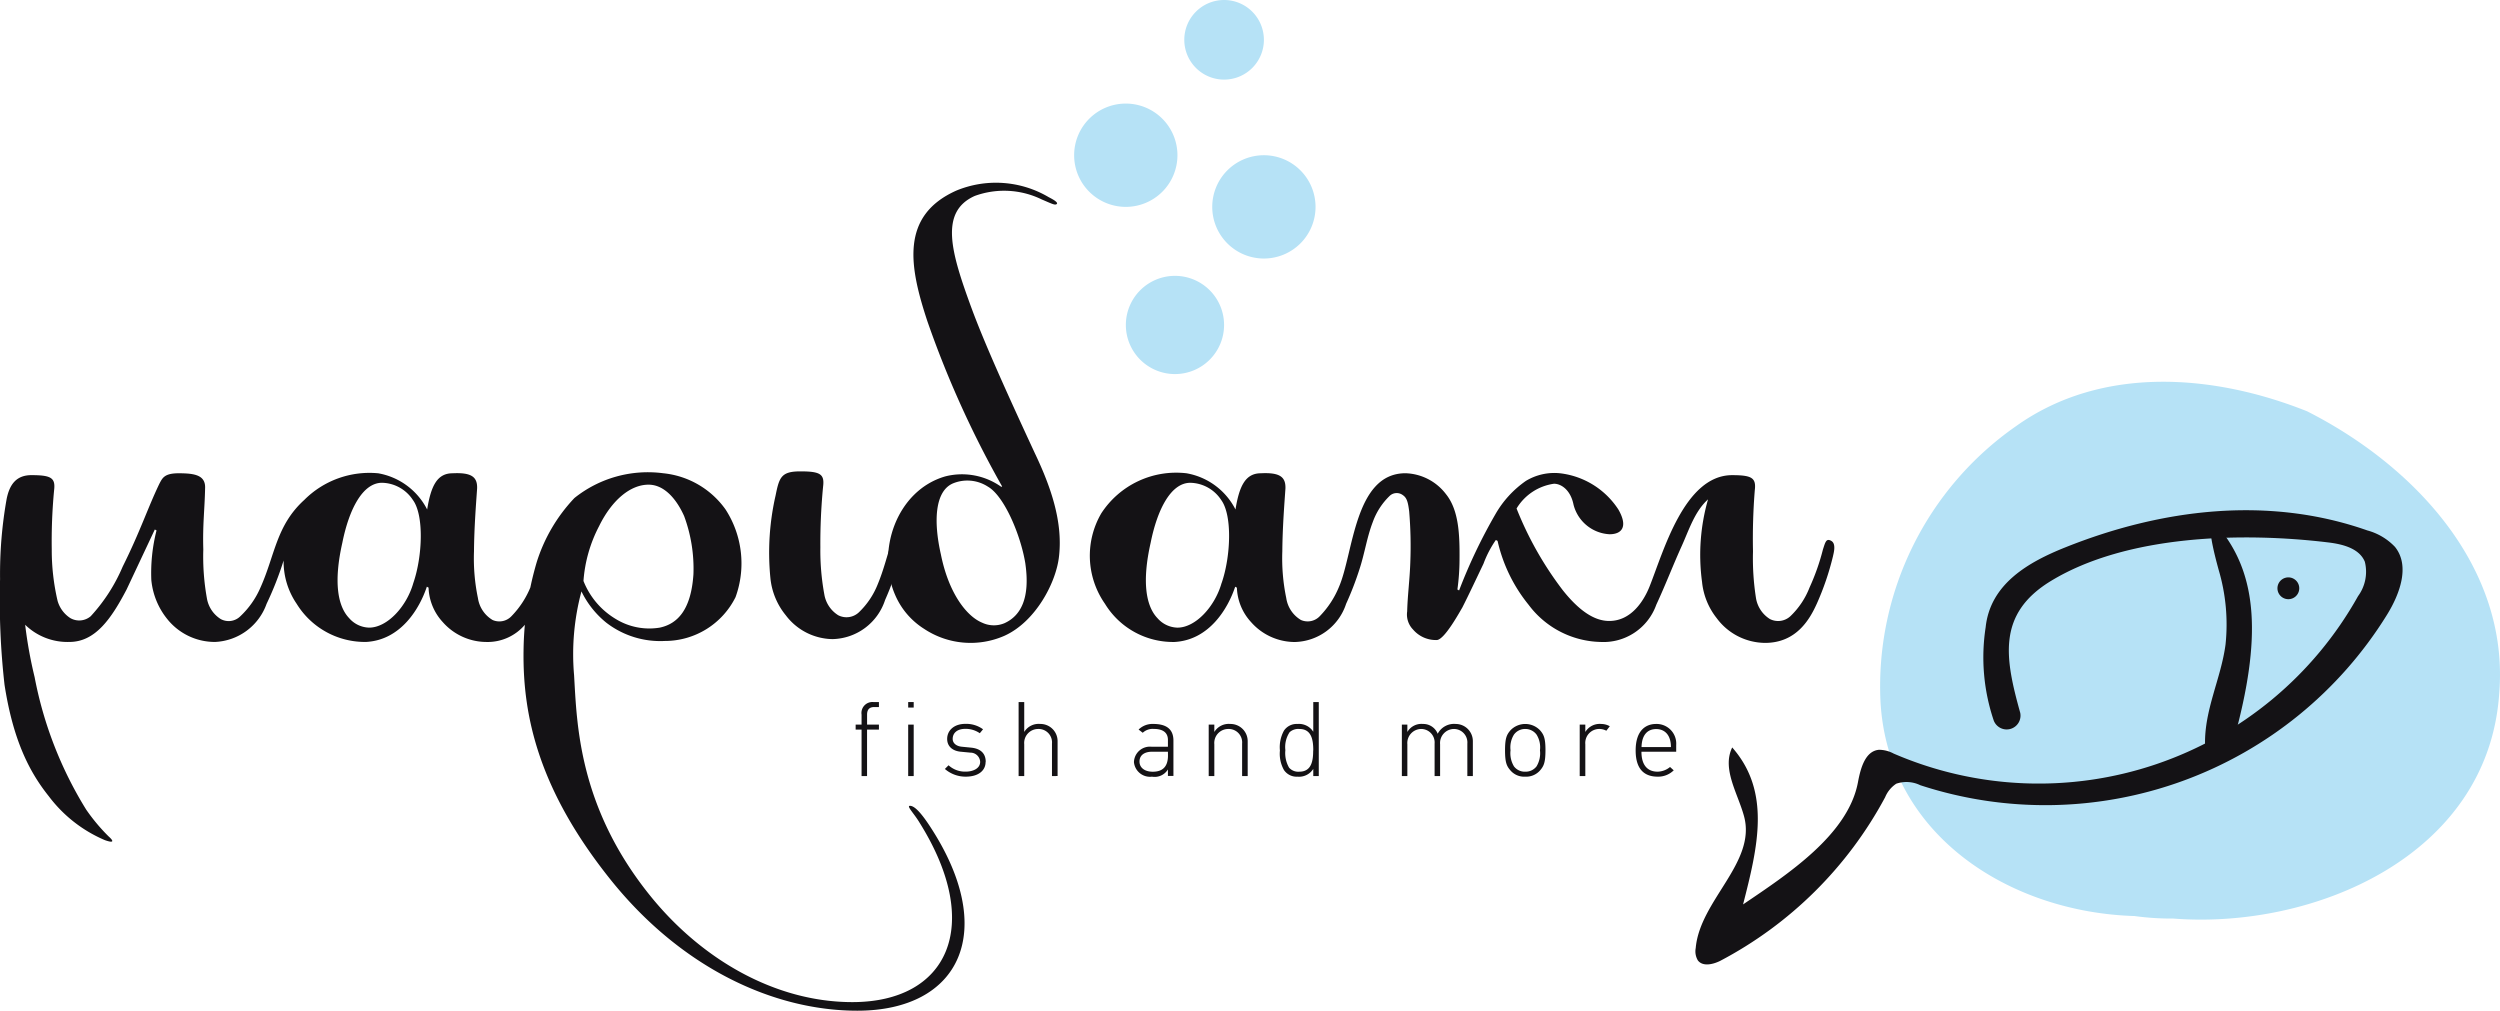 <?xml version="1.0" encoding="UTF-8"?> <svg xmlns="http://www.w3.org/2000/svg" xmlns:xlink="http://www.w3.org/1999/xlink" width="203.623" height="82.321" viewBox="0 0 203.623 82.321"><defs><clipPath id="clip-path"><rect id="Rectangle_67" data-name="Rectangle 67" width="203.623" height="82.321" fill="none"></rect></clipPath></defs><g id="Group_85" data-name="Group 85" transform="translate(0 0)"><g id="Group_84" data-name="Group 84" transform="translate(0 0)" clip-path="url(#clip-path)"><path id="Path_7" data-name="Path 7" d="M197.679,79.443c-10.166-.294-20.16-6.566-20.727-17.537a25.838,25.838,0,0,1,11.062-22.378c6.975-4.96,16.073-4.239,23.684-1.2C220.4,42.732,228.2,51,227.35,61.324c-.92,13.292-15.188,19.211-26.543,18.323a22.151,22.151,0,0,1-3.127-.2" transform="translate(-23.791 -4.831)" fill="#b6e2f6"></path><path id="Path_8" data-name="Path 8" d="M183.836,65.12a16.079,16.079,0,0,1-.651-7.573c.374-3.537,3.477-5.306,6.5-6.513,7.822-3.128,16.508-4.217,24.583-1.376A4.851,4.851,0,0,1,216.524,51c1.247,1.549.39,3.851-.658,5.541A32.725,32.725,0,0,1,177.858,70.41a2.565,2.565,0,0,0-1.953-.122,2.421,2.421,0,0,0-.906,1.1,32.278,32.278,0,0,1-13.452,13.338c-.585.284-1.4.475-1.8-.042a1.441,1.441,0,0,1-.177-1.011c.34-3.884,4.957-6.968,3.936-10.732-.511-1.883-1.816-3.852-.964-5.606,3.183,3.623,2.079,8.112.885,12.785,3.622-2.456,8.558-5.66,9.359-9.961.207-1.112.584-2.537,1.711-2.633a2.544,2.544,0,0,1,1.19.306A29.788,29.788,0,0,0,213.517,55.01a3.353,3.353,0,0,0,.552-2.8c-.447-1.091-1.8-1.431-2.975-1.573-7.018-.849-16.419-.623-22.6,3.142-4.414,2.691-3.724,6.312-2.494,10.731a1.127,1.127,0,0,1-2.166.606" transform="translate(-21.455 -6.456)" fill="#141215"></path><path id="Path_9" data-name="Path 9" d="M216.053,54.968a.888.888,0,1,1-1.1-.6.888.888,0,0,1,1.1.6" transform="translate(-28.817 -7.305)" fill="#141215"></path><path id="Path_10" data-name="Path 10" d="M207.5,67.314c-.073-2.877,1.3-5.411,1.668-8.2a15.632,15.632,0,0,0-.557-6.067c-.1-.389-1.557-5.446.173-3.255,2.916,3.692,3.379,8.7,1.067,17.061" transform="translate(-27.9 -6.621)" fill="#141215"></path><path id="Path_11" data-name="Path 11" d="M81.447,68.308v3.784H81V68.308h-.482V67.9H81V67.09a.893.893,0,0,1,.966-1.025h.448v.406h-.381c-.389,0-.584.2-.584.619V67.9h.965v.407Z" transform="translate(-10.826 -8.883)" fill="#141215"></path><path id="Path_12" data-name="Path 12" d="M85.462,66.065h.449v.448h-.449Zm0,1.837h.449v4.191h-.449Z" transform="translate(-11.491 -8.883)" fill="#141215"></path><path id="Path_13" data-name="Path 13" d="M92.232,71.219c0,.711-.593,1.2-1.617,1.2a2.575,2.575,0,0,1-1.7-.627l.3-.3a1.985,1.985,0,0,0,1.406.517c.542,0,1.168-.229,1.168-.8a.79.79,0,0,0-.778-.745l-.8-.076c-.677-.06-1.109-.441-1.109-1.041,0-.711.584-1.227,1.473-1.227a2.307,2.307,0,0,1,1.448.44l-.263.322a2.024,2.024,0,0,0-1.185-.356c-.669,0-1.024.347-1.024.821,0,.347.3.592.744.634l.771.076c.88.093,1.176.585,1.176,1.152" transform="translate(-11.956 -9.161)" fill="#141215"></path><path id="Path_14" data-name="Path 14" d="M98.572,72.093V69.451a1.094,1.094,0,0,0-1.126-1.194A1.139,1.139,0,0,0,96.312,69.5v2.591h-.458V66.065h.458V68.5a1.369,1.369,0,0,1,1.295-.652,1.4,1.4,0,0,1,1.422,1.413v2.828Z" transform="translate(-12.889 -8.883)" fill="#141215"></path><path id="Path_15" data-name="Path 15" d="M109.475,72.361v-.516s-.009-.009-.009,0a1.266,1.266,0,0,1-1.287.576,1.318,1.318,0,0,1-1.472-1.185,1.3,1.3,0,0,1,1.439-1.254h1.329v-.55c0-.686-.525-.9-1.151-.9a1.171,1.171,0,0,0-.9.313l-.338-.262a1.618,1.618,0,0,1,1.194-.457c1.016,0,1.643.381,1.643,1.354v2.879Zm0-1.973h-1.3c-.559,0-1.016.246-1.016.8,0,.517.441.829,1.084.829.753,0,1.236-.364,1.236-1.32Z" transform="translate(-14.348 -9.161)" fill="#141215"></path><path id="Path_16" data-name="Path 16" d="M116.463,72.37V69.729a1.094,1.094,0,0,0-1.126-1.194A1.139,1.139,0,0,0,114.2,69.78V72.37h-.458V68.179h.458v.6a1.369,1.369,0,0,1,1.295-.652,1.4,1.4,0,0,1,1.422,1.413V72.37Z" transform="translate(-15.294 -9.161)" fill="#141215"></path><path id="Path_17" data-name="Path 17" d="M123.16,72.092v-.584a1.371,1.371,0,0,1-1.287.635,1.241,1.241,0,0,1-1.1-.542,2.714,2.714,0,0,1-.33-1.592,2.8,2.8,0,0,1,.33-1.617,1.239,1.239,0,0,1,1.1-.542,1.372,1.372,0,0,1,1.287.634V66.064h.448v6.028Zm0-2.082c0-.8-.111-1.752-1.126-1.752a1.051,1.051,0,0,0-.8.261,2.183,2.183,0,0,0-.347,1.465,2.378,2.378,0,0,0,.3,1.421.992.992,0,0,0,.839.331c1.015,0,1.126-.931,1.126-1.727" transform="translate(-16.195 -8.883)" fill="#141215"></path><path id="Path_18" data-name="Path 18" d="M137.252,72.37V69.729a1.1,1.1,0,0,0-1.109-1.194,1.145,1.145,0,0,0-1.11,1.245V72.37h-.448V69.729a1.1,1.1,0,0,0-1.109-1.194,1.145,1.145,0,0,0-1.11,1.245V72.37h-.448V68.179h.448v.6a1.323,1.323,0,0,1,1.271-.652,1.256,1.256,0,0,1,1.2.8,1.5,1.5,0,0,1,1.464-.8,1.4,1.4,0,0,1,1.4,1.413V72.37Z" transform="translate(-17.738 -9.161)" fill="#141215"></path><path id="Path_19" data-name="Path 19" d="M144.92,70.27c0,1.016-.144,1.295-.441,1.642a1.506,1.506,0,0,1-1.211.508,1.474,1.474,0,0,1-1.2-.508c-.3-.347-.441-.626-.441-1.642,0-1,.144-1.278.441-1.625a1.666,1.666,0,0,1,2.412,0c.3.347.441.627.441,1.625m-.449,0a1.944,1.944,0,0,0-.279-1.278,1.136,1.136,0,0,0-.924-.457,1.118,1.118,0,0,0-.914.457,1.972,1.972,0,0,0-.28,1.278,2.069,2.069,0,0,0,.28,1.312,1.1,1.1,0,0,0,.914.432,1.116,1.116,0,0,0,.924-.432,2.07,2.07,0,0,0,.279-1.312" transform="translate(-19.043 -9.161)" fill="#141215"></path><path id="Path_20" data-name="Path 20" d="M150.823,68.678a1.212,1.212,0,0,0-.576-.144,1.139,1.139,0,0,0-1.135,1.244V72.37h-.457V68.179h.457v.6a1.371,1.371,0,0,1,1.3-.652,1.457,1.457,0,0,1,.694.186Z" transform="translate(-19.989 -9.161)" fill="#141215"></path><path id="Path_21" data-name="Path 21" d="M154.392,70.388c0,1.177.567,1.625,1.311,1.625a1.632,1.632,0,0,0,1.017-.381l.3.271a1.8,1.8,0,0,1-1.3.517c-.828,0-1.8-.339-1.8-2.134,0-1.718.907-2.159,1.659-2.159a1.6,1.6,0,0,1,1.643,1.71v.55Zm2.4-.381c0-1.007-.525-1.464-1.2-1.464s-1.168.439-1.193,1.464Z" transform="translate(-20.697 -9.161)" fill="#141215"></path><path id="Path_22" data-name="Path 22" d="M113.945,29.958a4,4,0,1,1-4-4,4,4,0,0,1,4,4" transform="translate(-14.245 -3.49)" fill="#b6e2f6"></path><path id="Path_23" data-name="Path 23" d="M109.493,13.954a4.207,4.207,0,1,1-4.207-4.207,4.208,4.208,0,0,1,4.207,4.207" transform="translate(-13.591 -1.311)" fill="#b6e2f6"></path><path id="Path_24" data-name="Path 24" d="M122.489,18.814a4.207,4.207,0,1,1-4.207-4.207,4.208,4.208,0,0,1,4.207,4.207" transform="translate(-15.339 -1.964)" fill="#b6e2f6"></path><path id="Path_25" data-name="Path 25" d="M117.929,3.242A3.242,3.242,0,1,1,114.686,0a3.242,3.242,0,0,1,3.242,3.242" transform="translate(-14.985 0)" fill="#b6e2f6"></path><path id="Path_26" data-name="Path 26" d="M74.115,71.613c-.312,0,.34.621.8,1.4C80.143,81.393,77.187,87.6,69.427,87.6c-6.288,0-12.338-3.492-16.555-8.771C47.1,71.613,46.987,64.86,46.759,60.979a19.691,19.691,0,0,1,.6-6.83A7.449,7.449,0,0,0,49.4,56.71a7.193,7.193,0,0,0,4.747,1.475,6.431,6.431,0,0,0,5.763-3.57,8.079,8.079,0,0,0-.814-7.14,7.091,7.091,0,0,0-5.072-2.95,9.577,9.577,0,0,0-7.237,2.017,13.414,13.414,0,0,0-3.064,5.2c-.175.591-.36,1.288-.527,2.087a7.352,7.352,0,0,1-1.537,2.337,1.36,1.36,0,0,1-1.539.311,2.5,2.5,0,0,1-1.193-1.786,15.821,15.821,0,0,1-.321-3.8c.017-2.018.175-3.957.254-5.121.033-.931-.433-1.321-2-1.242-1.242,0-1.756,1.008-2.068,2.95a5.546,5.546,0,0,0-3.988-2.95A7.5,7.5,0,0,0,24.781,46.7c-2.294,2.086-2.382,4.507-3.569,7.14a7.01,7.01,0,0,1-1.632,2.328,1.349,1.349,0,0,1-1.6.234,2.481,2.481,0,0,1-1.131-1.709,19.207,19.207,0,0,1-.29-3.957c-.061-2.018.112-3.26.145-4.967.062-1.087-.837-1.242-2.156-1.242-1.164,0-1.321.388-1.568.854-.935,1.94-1.557,3.88-2.989,6.752a14.033,14.033,0,0,1-2.6,4.035,1.445,1.445,0,0,1-1.66.156,2.478,2.478,0,0,1-1.039-1.4,18.186,18.186,0,0,1-.477-4.191,44.18,44.18,0,0,1,.19-4.813c.126-1.008-.216-1.241-1.845-1.241-1.242,0-1.786.776-2.019,1.941a34.866,34.866,0,0,0-.536,6.519,61.4,61.4,0,0,0,.364,8.616c.709,4.579,2.057,7.141,3.608,9.081a11.186,11.186,0,0,0,4.56,3.57c.653.233.822.154.3-.311A15.227,15.227,0,0,1,7.02,71.922a31.745,31.745,0,0,1-4.2-10.789,36.319,36.319,0,0,1-.771-4.268,4.94,4.94,0,0,0,3.6,1.4c2.1,0,3.4-1.863,4.661-4.27l2.3-4.89.139.079a14.027,14.027,0,0,0-.424,4.035,5.95,5.95,0,0,0,1.3,3.183,4.96,4.96,0,0,0,3.895,1.863,4.675,4.675,0,0,0,4.194-3.106A26.6,26.6,0,0,0,23.1,51.631a6.1,6.1,0,0,0,1.063,3.527,6.533,6.533,0,0,0,5.663,3.106c2.824-.156,4.349-2.718,4.941-4.5l.139.077a4.344,4.344,0,0,0,1.146,2.795,4.756,4.756,0,0,0,3.554,1.631,3.981,3.981,0,0,0,3.143-1.4c-.06.678-.1,1.4-.107,2.173-.067,5.357,1.293,11.332,7.061,18.552S63,88.3,69.828,88.3c8.383,0,11.558-6.519,5.839-15.135-.776-1.164-1.241-1.553-1.552-1.553m-25.3-22.82c1.043-2.1,2.534-3.337,4.009-3.337,1.32,0,2.312,1.241,2.9,2.562a12.35,12.35,0,0,1,.756,4.734c-.19,2.872-1.278,4.036-2.738,4.347a5.221,5.221,0,0,1-3.585-.7,6.29,6.29,0,0,1-2.634-3.1,11.375,11.375,0,0,1,1.291-4.5M33.669,53.45c-.546,1.941-2.131,3.649-3.606,3.649a2.233,2.233,0,0,1-1.629-.777c-.962-1.008-1.253-3.026-.552-6.131.561-2.795,1.681-4.89,3.233-4.89a3.078,3.078,0,0,1,2.514,1.4c.915,1.242.787,4.58.04,6.753" transform="translate(0 -5.979)" fill="#141215"></path><path id="Path_27" data-name="Path 27" d="M84.025,47.022c-1.719,1.942-1.846,4.218-2.79,6.491a6.436,6.436,0,0,1-1.555,2.328A1.467,1.467,0,0,1,78,56.074a2.488,2.488,0,0,1-1.133-1.709,19.658,19.658,0,0,1-.32-3.8,48.054,48.054,0,0,1,.222-4.967c.126-1.008-.215-1.241-1.845-1.241-1.552,0-1.723.467-2.019,1.941a20.939,20.939,0,0,0-.427,6.753,5.651,5.651,0,0,0,1.253,3.027,4.85,4.85,0,0,0,3.8,1.941,4.609,4.609,0,0,0,4.287-3.183,23.917,23.917,0,0,0,1.225-3.453" transform="translate(-9.729 -5.964)" fill="#141215"></path><path id="Path_28" data-name="Path 28" d="M84.16,50.8a6.119,6.119,0,0,0,2.351,2.733,6.844,6.844,0,0,0,6.525.566c2.552-1.142,4.24-4.364,4.46-6.5.309-2.773-.639-5.582-1.975-8.384C93.1,34,91.356,30.1,90.338,27.327c-1.631-4.457-2.611-7.759.294-9.059a6.981,6.981,0,0,1,5.446.283c.776.332,1.042.469,1.184.405.284-.126-.335-.445-.6-.582a8.446,8.446,0,0,0-7.533-.54c-4.606,2.061-3.822,6.216-2.351,10.66a81.736,81.736,0,0,0,6.082,13.436l-.071.032a5.522,5.522,0,0,0-4.561-.85c-3.965,1.149-5.655,6.1-4.069,9.685m10.593-2.572c.4,2.8-.368,4.246-1.714,4.849a2.233,2.233,0,0,1-1.8-.044C89.947,52.5,88.5,50.6,87.874,47.478c-.63-2.779-.463-5.15.954-5.784a3.075,3.075,0,0,1,2.865.248c1.342.759,2.694,3.981,3.061,6.284" transform="translate(-11.237 -2.31)" fill="#141215"></path><path id="Path_29" data-name="Path 29" d="M162.951,50.033c-.419-.232-.481.079-.685.7a18.085,18.085,0,0,1-1.091,3.1,6.436,6.436,0,0,1-1.554,2.328,1.468,1.468,0,0,1-1.677.234,2.481,2.481,0,0,1-1.131-1.709,20.907,20.907,0,0,1-.243-3.8,49.443,49.443,0,0,1,.145-4.967c.126-1.008-.216-1.241-1.844-1.241-3.894,0-5.595,6.241-6.73,9.081-.466,1.164-1.491,2.795-3.277,2.795-.853,0-2.1-.389-3.771-2.485a27.823,27.823,0,0,1-3.78-6.675,4.243,4.243,0,0,1,3.046-2.017c.621,0,1.364.542,1.594,1.706a3.2,3.2,0,0,0,2.933,2.408c1.008,0,1.522-.622.717-2.018a6.573,6.573,0,0,0-4.762-2.95,4.485,4.485,0,0,0-2.765.621,8.342,8.342,0,0,0-2.486,2.716,43.36,43.36,0,0,0-2.958,6.208l-.138-.077a18.135,18.135,0,0,0,.173-2.406c.018-2.018-.042-4.036-1.1-5.356a4.305,4.305,0,0,0-3.3-1.707c-4.152,0-4.237,6.52-5.41,9.236a7.489,7.489,0,0,1-1.571,2.405,1.358,1.358,0,0,1-1.537.311,2.5,2.5,0,0,1-1.194-1.786,15.821,15.821,0,0,1-.321-3.8c.017-2.018.175-3.957.254-5.121.031-.931-.434-1.321-2-1.242-1.242,0-1.756,1.008-2.068,2.95a5.543,5.543,0,0,0-3.988-2.95,7.278,7.278,0,0,0-6.941,3.26,6.84,6.84,0,0,0,.3,7.374,6.5,6.5,0,0,0,5.664,3.106c2.824-.156,4.348-2.718,4.94-4.5l.139.077a4.349,4.349,0,0,0,1.146,2.795,4.759,4.759,0,0,0,3.554,1.631,4.505,4.505,0,0,0,4.194-3.106,25.509,25.509,0,0,0,1.094-2.836c.418-1.271.6-2.584,1.083-3.839a5.569,5.569,0,0,1,1.352-2.1.829.829,0,0,1,1.1-.077c.341.231.419.621.51,1.318a33.912,33.912,0,0,1,.09,4.193c-.048,1.4-.22,2.639-.254,3.957a1.753,1.753,0,0,0,.48,1.475,2.44,2.44,0,0,0,1.924.854c.621,0,1.85-2.251,2.083-2.639.513-1.008,1.058-2.173,1.726-3.57a8.755,8.755,0,0,1,1.011-1.941l.139.077a12.683,12.683,0,0,0,2.526,5.2,7.52,7.52,0,0,0,5.834,3.029,4.568,4.568,0,0,0,4.567-3.029c.734-1.578,1.357-3.207,2.075-4.792.584-1.291,1.054-2.818,2.14-3.792a16.413,16.413,0,0,0-.488,6.723,5.647,5.647,0,0,0,1.192,2.949,4.941,4.941,0,0,0,3.941,2.018c2.56,0,3.648-1.941,4.21-3.183a22.062,22.062,0,0,0,1.323-3.88c.048-.234.28-1.01-.138-1.243m-49.657,3.415c-.544,1.941-2.129,3.649-3.6,3.649a2.237,2.237,0,0,1-1.631-.777c-.96-1.008-1.253-3.026-.552-6.131.562-2.795,1.681-4.89,3.233-4.89a3.078,3.078,0,0,1,2.514,1.4c.915,1.242.787,4.58.04,6.753" transform="translate(-13.79 -5.977)" fill="#141215"></path></g></g></svg> 